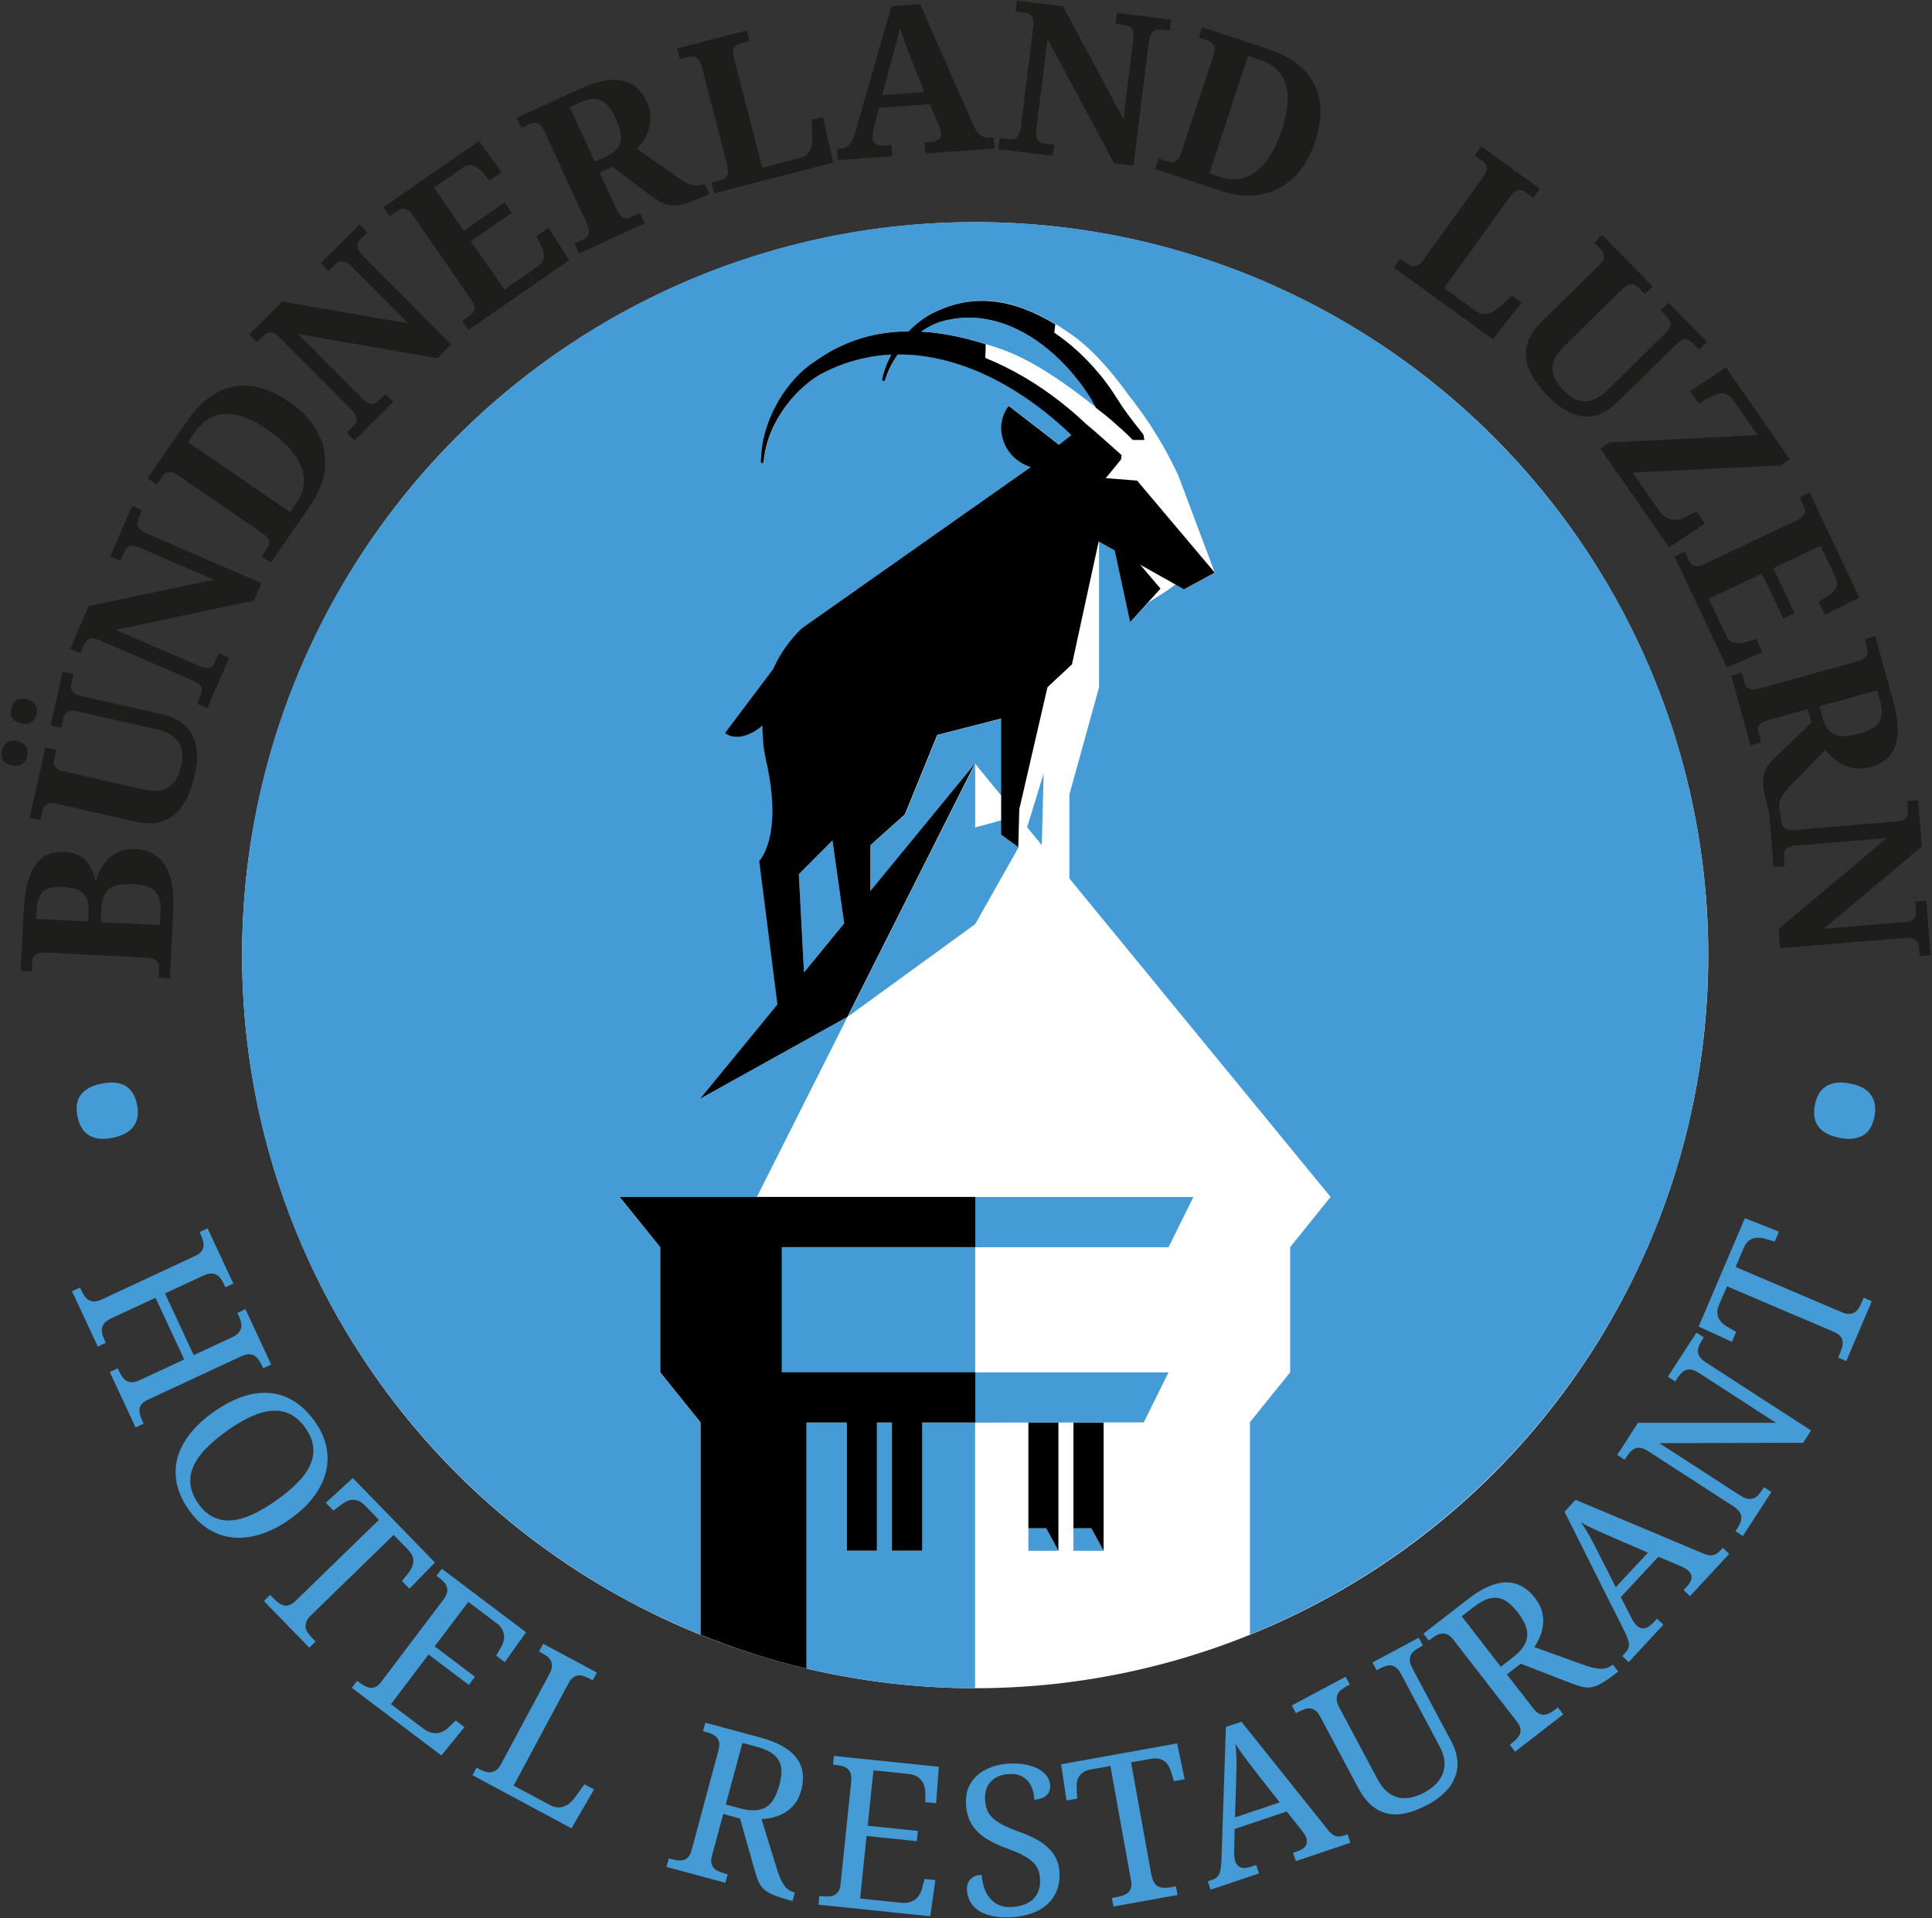 <?xml version="1.0" encoding="UTF-8"?>
<svg xmlns="http://www.w3.org/2000/svg" id="Ebene_1" version="1.1" viewBox="0 0 156.89 155.77">
  <rect x="0" y="0" width="156.89" height="155.77" fill="#333333" stroke="none"/>
  <circle cx="79.19" cy="77.57" r="59.53" fill="#fff"></circle>
  <polygon points="81.26 66.63 81.33 66.63 81.33 64.64 79.19 62.03 79.19 67.2 81.26 66.63" fill="none"></polygon>
  <path d="M92.61,45.87l1.65,1.94-1.02,1.13h0s.68-.42,1.28-.81c.51-.33.97-.64.93-.66l-2.85-1.6h0Z" fill="none"></path>
  <path d="M89,33.09c-.16-.26-.3-.49-.41-.71-2.41-3.91-7.13-7.8-12.27-6.23-.49.17-1,.44-1.49.77,2.2.13,4.42.69,6.59,1.46,2.66.98,5.28,2.87,7.58,4.7Z" fill="#449bd6"></path>
  <polygon points="87.17 124.11 87.17 125.94 89.62 125.94 88.62 124.11 87.17 124.11" fill="#449bd6"></polygon>
  <polygon points="81.33 66.63 81.26 66.63 79.19 67.2 79.19 62.03 68.84 82.57 79.19 75.05 82.72 68.8 81.33 67.79 81.33 66.63" fill="#449bd6"></polygon>
  <polygon points="83.51 124.11 83.51 125.94 85.95 125.94 84.96 124.11 83.51 124.11" fill="#449bd6"></polygon>
  <polygon points="83.41 67.18 84.6 68.63 84.6 68.63 84.75 62.81 83.41 67.18 83.41 67.18" fill="#449bd6"></polygon>
  <polygon points="92.88 115.51 94.89 111.45 79.19 111.45 79.19 115.53 92.88 115.51" fill="#449bd6"></polygon>
  <polygon points="94.89 101.29 96.91 97.21 79.19 97.21 79.19 101.29 94.89 101.29" fill="#449bd6"></polygon>
  <polygon points="81.33 58.36 76.14 59.68 73.51 66.14 70.71 68.63 70.72 72.35 79.19 62.03 81.33 64.64 81.33 58.36" fill="#449bd6"></polygon>
  <rect x="63.48" y="101.29" width="15.71" height="10.16" fill="#449bd6"></rect>
  <polygon points="64.87 70.99 65.29 78.97 68.55 74.99 67.6 68.25 64.87 70.99" fill="#449bd6"></polygon>
  <path d="M74.87,125.94h-2.45v-10.41h-1.22v10.41h-2.45v-10.41h-3.27v19.97h0c4.4,1.04,8.98,1.6,13.7,1.6v-21.57h-4.32v10.41Z" fill="#449bd6"></path>
  <polygon points="87.17 124.11 88.62 124.11 89.62 125.94 89.62 115.53 87.17 115.53 87.17 124.11"></polygon>
  <polygon points="83.51 124.11 84.96 124.11 85.95 125.94 85.95 115.53 83.51 115.53 83.51 124.11"></polygon>
  <path d="M58.17,97.21h-7.85l3.29,4.08v10.16l3.27,4.06v17.24c2.78,1.12,5.65,2.06,8.61,2.75h0v-19.98h3.27v10.41h2.45v-10.41h1.22v10.41h2.45v-10.41h4.32v-4.08h-15.71v-10.16h15.71v-4.08h-21.02Z"></path>
  <path d="M79.19,18.03c-32.88,0-59.53,26.65-59.53,59.53,0,23.41,13.51,43.64,33.16,53.37.22.11.44.21.66.31.96.46,1.93.9,2.92,1.31.16.07.32.13.48.2v-17.24l-3.27-4.06v-10.16l-3.29-4.08h11.14l7.37-14.64-11.96,6.65,6.28-7.66-1.48-11.66s2.03-1.95.5-8.41c0-.01,0-.03,0-.04,0,0,0-.02,0-.03-.12-.51-.17-.96-.19-1.38-.03-.37-.04-.74-.05-1.12-1.02.9-2.25,1.18-3.04.6l3.9-5.18c.6-1.33,1.43-2.43,2.33-3.32l18.6-13.1c-.38-.12-.75-.3-1.09-.56-1.42-1.1-1.73-3.07-.7-4.41l4.09,3.16,1-.79c-4.11-3.95-9.12-6.58-14.09-6.54-.44.62-.81,1.31-1.02,2.05-.01.07-.08.11-.15.1-.07-.01-.11-.08-.1-.15,0,0,.03-.11.04-.16.02-.06.02-.07.02-.09h0s0,0,0,0c.15-.6.38-1.19.68-1.74-1.97.09-3.93.59-5.81,1.63-2.19,1.29-4.33,4.1-4.55,7.06,0,.07-.06.12-.12.12s-.12-.06-.12-.12c0,0,.02-.23.02-.25.08-2.9,1.76-5.9,3.86-7.53.56-.44,1.13-.81,1.71-1.13,2.09-1.18,4.25-1.66,6.42-1.67.61-.63,1.29-1.14,1.97-1.49.47-.24.94-.42,1.4-.57,3.63-1.18,6.96.28,9.98,2.43,1.72,1.26,3.23,3.06,4.56,4.91,0,0,.23.29.35.44.06.08.12.17.18.25.37.49.72.98,1.05,1.48.12.17.23.35.34.53.28.44.55.89.81,1.34.1.18.21.36.3.54.33.62.65,1.24.94,1.87l2.96,7.88h0s0,0,0,0l-2.48,1.35-.71-.4s-.42.33-.93.66c-.61.39-1.28.81-1.28.81l-1.44,1.6-1.26-5.83-1.3-.73v11.84l-2.41,8.71v6.82l21.21,25.86-3.28,4.08v10.16l-3.27,4.06v17.25c.57-.23,1.14-.48,1.7-.73.23-.1.46-.21.69-.31,20.54-9.39,34.82-30.09,34.82-54.15,0-32.88-26.65-59.53-59.53-59.53Z" fill="#449bd6"></path>
  <path d="M98.65,46.51l-6.31-7.48h0s-2.55-.2-2.55-.2h0,0s.89-1.08.89-1.08l.35-.43.05-.36h0s-2.08-1.88-2.93-2.57c-.65-.62-1.33-1.2-2.03-1.75-1.91-1.5-3.98-2.71-6.12-3.58h.01s.05-1.08.03-1.11c-1.73-.54-3.48-.92-5.23-1.02.49-.34.99-.61,1.49-.77,5.14-1.57,9.86,2.32,12.27,6.23.12.22.25.45.41.71h0s.01.02.02.02c.45.35.89.69,1.32,1.06.04.04.08.07.12.11.54.47,1.06.94,1.55,1.44h0c.07,0,.14,0,.2,0,.03,0,.06,0,.09,0,.1,0,.19,0,.28,0,.06,0,.12,0,.18,0,.04,0,.08,0,.12,0,.02,0,.04,0,.06,0,0,0,0,0,.01,0l-.08-.44s-1.28-1.6-1.74-2.31-.91-1.43-1.42-2.09c-.14-.19-.29-.37-.44-.55-1.09-1.31-2.32-2.43-3.64-3.33,0,0,0,0,0,0h0s.09-.67.09-.67c-2.63-1.59-5.48-2.48-8.54-1.49-.46.15-.93.34-1.4.57-.68.35-1.36.86-1.97,1.49-2.18.01-4.34.49-6.42,1.67-.57.33-1.14.7-1.71,1.13-2.1,1.63-3.78,4.63-3.86,7.53,0,.02-.02.25-.02.25,0,.07.06.12.12.12s.12-.06.12-.12c.22-2.96,2.36-5.76,4.55-7.06,1.89-1.03,3.85-1.54,5.81-1.63-.3.55-.53,1.14-.68,1.74h0s0,.02-.02.09c-.01.05-.04.16-.04.16-.01.07.03.13.1.15.07.01.13-.03.15-.1.21-.75.58-1.43,1.02-2.05,4.97-.04,9.98,2.59,14.09,6.54l-1,.79-4.09-3.16c-1.03,1.34-.72,3.31.7,4.41.34.26.71.44,1.09.56l-18.6,13.1c-.9.88-1.73,1.98-2.33,3.32l-3.9,5.18c.78.59,2.02.3,3.04-.6,0,.37.02.75.05,1.12.02.42.07.87.19,1.38,0,0,0,.02,0,.03,0,.01,0,.03,0,.04,1.53,6.46-.5,8.41-.5,8.41l1.48,11.66-6.28,7.66,11.96-6.65,10.35-20.55-8.47,10.32v-3.72s2.79-2.49,2.79-2.49l2.63-6.46,5.19-1.33v6.28s0,1.99,0,1.99v1.16l1.39,1.01.08-3.06h0s2.29-9.92,2.29-9.92l1.99-1.86h0s1.38-6.36,1.38-6.36l.79-3.62,1.3.73,1.26,5.83,1.44-1.6h0s1.02-1.13,1.02-1.13l-1.65-1.94h0s2.85,1.6,2.85,1.6l.71.4,2.48-1.35h0ZM65.29,78.97l-.42-7.98,2.73-2.74.95,6.74-3.26,3.98Z"></path>
  <polygon points="81.26 66.63 81.33 66.63 81.33 64.64 79.19 62.03 79.19 67.2 81.26 66.63" fill="none"></polygon>
  <path d="M92.61,45.87l1.65,1.94-1.02,1.13h0s.68-.42,1.28-.81c.51-.33.97-.64.93-.66l-2.85-1.6h0Z" fill="none"></path>
  <path d="M89,33.09c-.16-.26-.3-.49-.41-.71-2.41-3.91-7.13-7.8-12.27-6.23-.49.17-1,.44-1.49.77,2.2.13,4.42.69,6.59,1.46,2.66.98,5.28,2.87,7.58,4.7Z" fill="#449bd6"></path>
  <path d="M5.27,69.19c.38.02.7.09.97.2.27.12.51.27.7.47s.35.43.48.7c.13.27.24.57.32.89h.08c.12-.38.27-.73.46-1.05s.42-.58.68-.8c.26-.22.56-.39.9-.5.34-.11.71-.16,1.13-.14,1.12.06,1.93.5,2.44,1.35.51.84.72,2.07.64,3.68l-.28,5.47-.9-.05.04-.7c0-.13,0-.25-.02-.35-.02-.11-.07-.2-.14-.29s-.18-.15-.32-.2c-.14-.05-.33-.09-.58-.1l-8.13-.41c-.23-.01-.41,0-.55.04s-.26.1-.34.17c-.08.08-.14.17-.18.27-.04.11-.06.22-.06.34l-.04.7-.89-.04.25-4.96c.08-1.61.39-2.81.93-3.6.54-.79,1.34-1.15,2.4-1.1ZM7.16,74.85l.03-.65c.02-.4,0-.73-.07-1s-.19-.48-.35-.65c-.17-.17-.39-.29-.66-.37-.27-.08-.6-.13-.99-.15-.39-.02-.71,0-.98.06s-.48.17-.65.33c-.17.16-.29.37-.38.63-.08.26-.13.58-.15.96l-.03.61,4.23.22ZM12.98,75.15l.06-1.13c.02-.38,0-.7-.08-.97s-.19-.49-.37-.67-.41-.31-.71-.4-.66-.15-1.09-.17c-.41-.02-.78,0-1.09.04-.31.05-.57.15-.78.3-.21.15-.37.35-.48.61-.11.25-.18.58-.2.97l-.06,1.16,4.78.24Z" fill="#1d1d1b"></path>
  <path d="M.95,62.16c-.19-.04-.34-.11-.46-.19-.12-.08-.21-.18-.27-.29-.06-.11-.09-.22-.1-.35,0-.13,0-.25.03-.38.03-.13.08-.25.14-.36.06-.11.14-.2.25-.28.1-.07.22-.12.37-.15.14-.03.31-.02.5.02.18.04.33.11.45.19s.21.19.27.29c.06.11.1.23.11.36s0,.26-.03.38c-.03.13-.08.25-.14.36-.06.11-.15.2-.25.27-.1.07-.22.12-.37.14s-.31.02-.49-.03ZM1.72,58.76c-.19-.04-.34-.11-.46-.19s-.21-.18-.27-.29c-.06-.11-.09-.23-.1-.36,0-.13,0-.26.03-.39.03-.12.07-.24.13-.35.06-.11.14-.2.24-.27.1-.07.23-.12.37-.15.15-.03.31-.02.5.02.18.04.33.11.45.19.12.09.21.19.27.29.06.11.1.23.11.35.01.12,0,.25-.02.37-.03.13-.08.26-.14.37-.07.11-.15.2-.25.28-.1.07-.22.12-.37.15-.14.02-.31.02-.49-.03ZM5.97,54.76l-.16.71c-.03.11-.04.22-.04.33,0,.11.03.21.09.31s.15.18.28.25c.13.08.32.14.55.19l6.47,1.46c.56.13,1.04.32,1.44.58.41.26.73.59.96,1,.23.41.37.89.42,1.45.05.56-.01,1.2-.18,1.93-.16.72-.38,1.35-.65,1.89-.27.54-.6.97-.99,1.3s-.85.54-1.37.64c-.53.1-1.13.07-1.81-.08l-6.34-1.44c-.22-.05-.4-.07-.55-.05s-.26.05-.35.12-.16.14-.2.24-.08.2-.11.31l-.16.71-.87-.2,1.29-5.72.88.2-.16.7c-.03.11-.04.22-.04.33,0,.11.03.21.09.3.06.1.15.18.28.26.13.08.31.14.55.19l6.4,1.45c.46.11.87.14,1.21.09.34-.04.63-.15.87-.33.24-.17.44-.4.59-.68s.27-.61.36-.99c.08-.37.11-.71.08-1.03s-.12-.6-.27-.86c-.15-.25-.37-.47-.65-.65-.28-.18-.63-.32-1.05-.42l-6.5-1.47c-.22-.05-.4-.07-.54-.06-.14.01-.26.05-.34.11-.09.06-.16.14-.2.24-.05.1-.08.2-.11.32l-.16.7-.87-.2.98-4.34.88.2Z" fill="#1d1d1b"></path>
  <path d="M20.61,48.78l-11.23,2.37,6.75,2.92c.22.1.41.15.56.17.15.01.28,0,.38-.04.1-.04.19-.1.25-.19.07-.09.12-.19.17-.29l.28-.66.83.36-1.76,4.08-.83-.36.28-.65c.05-.11.08-.22.1-.33.02-.11,0-.21-.03-.32-.04-.1-.12-.21-.23-.3-.11-.1-.28-.2-.51-.29l-7.52-3.25c-.21-.09-.38-.14-.53-.15-.14-.01-.26,0-.36.05s-.18.11-.24.2c-.06.09-.12.18-.17.29l-.28.66-.82-.36,1.5-3.47,10.17-2.14-6.01-2.6c-.21-.09-.38-.14-.53-.15-.14-.01-.26,0-.36.05s-.18.11-.24.2c-.06.09-.12.18-.17.29l-.28.66-.82-.36,1.76-4.08.82.36-.28.65c-.05.11-.08.21-.1.32-.02.11,0,.21.03.32.04.1.12.21.23.3s.28.2.51.29l9.3,4.03-.62,1.44Z" fill="#1d1d1b"></path>
  <path d="M23.4,32.56c.77.53,1.4,1.11,1.89,1.76.49.65.82,1.34.99,2.07.17.73.17,1.49,0,2.28s-.54,1.6-1.1,2.41l-3.18,4.62-.75-.51.4-.59c.07-.1.13-.21.17-.31s.05-.21.03-.31c-.02-.11-.08-.22-.17-.34-.09-.12-.24-.25-.44-.38l-6.75-4.64c-.19-.13-.35-.21-.49-.25-.14-.04-.26-.05-.36-.02-.11.03-.2.07-.28.15-.08.07-.16.16-.22.26l-.41.59-.74-.51,3.18-4.62c.53-.78,1.11-1.4,1.74-1.87.62-.47,1.29-.78,1.98-.93.7-.15,1.42-.13,2.18.06.76.19,1.53.55,2.33,1.1ZM21.78,34.93c-1.34-.92-2.5-1.36-3.49-1.32-.99.04-1.81.54-2.47,1.49l-.55.8,8.28,5.69.54-.79c.33-.48.52-.97.57-1.47.05-.5-.02-1-.23-1.5s-.53-1-.98-1.48c-.45-.49-1-.96-1.67-1.42Z" fill="#1d1d1b"></path>
  <path d="M35.52,29.09l-11.31-1.96,5.19,5.21c.17.17.33.29.46.36.13.07.26.1.37.1s.21-.03.3-.09c.09-.06.18-.13.26-.21l.51-.5.64.64-3.15,3.13-.64-.64.51-.5c.09-.09.16-.17.21-.27.06-.09.09-.19.09-.3,0-.11-.03-.23-.1-.37-.07-.13-.19-.29-.36-.46l-5.78-5.81c-.16-.16-.3-.27-.43-.34-.13-.06-.25-.09-.35-.09s-.21.04-.3.09c-.09.06-.18.12-.26.21l-.51.5-.63-.63,2.68-2.67,10.24,1.78-4.62-4.64c-.16-.16-.3-.27-.43-.33s-.25-.09-.36-.09c-.11,0-.21.04-.3.09-.09.06-.18.13-.26.21l-.51.5-.63-.64,3.15-3.13.63.64-.51.5c-.08.08-.15.17-.21.26-.06.09-.09.19-.09.31,0,.11.03.23.1.37.07.13.19.29.36.46l7.15,7.18-1.11,1.11Z" fill="#1d1d1b"></path>
  <path d="M40.95,23.52l2.8-1.94c.14-.1.24-.21.31-.33.06-.12.1-.25.11-.4,0-.15-.01-.3-.06-.46-.05-.16-.11-.33-.2-.5l-.34-.73.97-.67,1.68,2.64-8.19,5.67-.51-.74.59-.41c.1-.07.19-.14.26-.22.07-.08.12-.17.15-.27.03-.1.02-.22-.02-.36s-.12-.3-.25-.48l-4.67-6.76c-.14-.2-.27-.35-.38-.44-.12-.09-.23-.15-.34-.17-.11-.02-.21,0-.31.03s-.2.09-.31.17l-.59.41-.51-.74,7.76-5.37,1.83,2.54-.98.68-.53-.62c-.27-.32-.54-.52-.8-.61-.26-.09-.54-.03-.82.17l-2.36,1.63,2.42,3.5,3.32-2.29.58.84-3.32,2.29,2.72,3.94Z" fill="#1d1d1b"></path>
  <path d="M46.65,19.78l.65-.3c.11-.05.2-.1.29-.17.09-.06.15-.14.2-.24.04-.1.06-.22.04-.36-.01-.14-.07-.31-.16-.52l-3.46-7.53c-.09-.21-.19-.36-.29-.46-.1-.1-.2-.17-.3-.2-.1-.03-.21-.04-.31-.02-.11.02-.21.06-.32.1l-.65.3-.38-.81,4.98-2.29c1.46-.67,2.64-.92,3.55-.74s1.57.73,2,1.66c.19.41.29.8.32,1.17.02.37,0,.72-.1,1.05-.09.33-.22.63-.4.91-.18.28-.37.53-.58.76l3.3,2.32c.23.16.45.29.64.39.2.1.38.18.55.22.17.05.33.06.48.05.15-.01.3-.05.45-.12l.06-.03.38.82-.5.23c-.46.21-.87.38-1.24.5-.36.12-.69.19-1,.21s-.6-.02-.87-.12-.55-.25-.85-.46l-3.4-2.56-1.03.47,1.4,3.05c.09.2.19.35.29.46.1.1.2.17.3.2.1.03.21.03.31,0,.1-.02.21-.06.32-.11l.66-.3.38.82-5.33,2.45-.38-.82ZM48.3,13.14l.87-.4c.36-.16.63-.35.83-.55.19-.21.32-.44.38-.69.06-.25.05-.54-.02-.85-.07-.31-.19-.66-.36-1.04-.18-.39-.37-.71-.56-.95-.2-.24-.41-.41-.64-.51s-.48-.14-.76-.11c-.28.03-.59.13-.93.29l-.84.38,2.03,4.43Z" fill="#1d1d1b"></path>
  <path d="M58.01,15.7l-.23-.88.69-.18c.12-.03.23-.07.33-.12.1-.05.17-.12.23-.22.06-.09.09-.22.09-.37s-.02-.34-.08-.58l-2.03-7.87c-.06-.24-.13-.42-.21-.55-.08-.13-.17-.22-.26-.28-.09-.06-.2-.08-.3-.08-.11,0-.22.02-.35.05l-.69.18-.22-.87,5.68-1.46.22.87-.69.18c-.11.03-.22.07-.32.12-.1.05-.18.12-.23.21-.06.09-.09.21-.1.35-.01.14.01.32.07.54l2.29,8.88,3.06-.79c.39-.1.65-.3.81-.6.15-.3.22-.69.19-1.18l-.05-1.31.92-.24.83,3.71-9.65,2.48Z" fill="#1d1d1b"></path>
  <path d="M71.37,8.77l-.38,1.49c-.03.14-.07.31-.1.49-.03.19-.04.35-.04.49,0,.11.04.21.09.28.05.08.11.14.19.19.08.05.16.08.25.1.09.02.19.03.29.02l.71-.05.07.9-4.41.32-.07-.9.21-.02c.15-.01.28-.04.41-.08.12-.04.23-.11.33-.21.1-.1.19-.23.28-.4s.17-.38.25-.64l2.94-10.24,2.33-.17,4.28,9.72c.1.23.2.42.3.57.1.15.21.27.33.35.11.08.23.14.36.17.12.03.25.04.38.03l.31-.02.07.9-5.6.41-.07-.9.66-.05c.08,0,.17-.02.25-.06.09-.03.16-.08.23-.13s.12-.13.16-.21.05-.19.04-.3c0-.14-.04-.27-.08-.39-.04-.12-.08-.23-.12-.32l-.72-1.65-4.12.3ZM73.98,4.75c-.08-.19-.15-.39-.23-.59s-.16-.42-.24-.64c-.08-.22-.16-.43-.23-.65-.07-.21-.14-.42-.2-.61-.04.17-.08.37-.13.58-.05.21-.11.42-.17.64l-.18.66c-.06.22-.11.43-.17.64l-.79,2.94,3.43-.25-1.1-2.72Z" fill="#1d1d1b"></path>
  <path d="M90.49,13.28l-5.43-10.11-.9,7.3c-.03.24-.03.44,0,.58s.08.27.14.35c.07.09.15.15.26.19.1.04.21.06.33.08l.71.09-.11.9-4.41-.55.11-.9.71.09c.12.01.24.02.34,0s.21-.05.29-.12c.09-.07.16-.17.23-.31s.11-.33.14-.57l1.01-8.13c.03-.23.03-.41,0-.55-.03-.14-.08-.25-.15-.33-.07-.08-.16-.14-.26-.18-.1-.04-.21-.06-.33-.08l-.71-.09.11-.89,3.75.46,4.91,9.16.8-6.5c.03-.22.03-.41,0-.55s-.08-.25-.15-.33c-.07-.08-.16-.14-.26-.18-.1-.04-.21-.06-.33-.08l-.71-.09.11-.89,4.41.55-.11.89-.71-.09c-.12-.01-.23-.01-.33,0s-.21.05-.29.12c-.09.07-.16.17-.23.31-.06.14-.11.33-.14.57l-1.25,10.06-1.56-.19Z" fill="#1d1d1b"></path>
  <path d="M106.83,11.41c-.29.88-.68,1.65-1.16,2.3-.48.65-1.05,1.16-1.71,1.53s-1.38.58-2.19.64c-.81.06-1.68-.07-2.62-.38l-5.33-1.76.28-.86.68.22c.12.04.24.06.34.07.11,0,.21-.01.31-.06.1-.05.19-.13.28-.26s.17-.3.25-.53l2.56-7.78c.07-.22.11-.39.11-.54s-.03-.26-.08-.35-.13-.17-.22-.23c-.09-.06-.2-.1-.31-.14l-.68-.22.28-.85,5.33,1.76c.89.29,1.65.68,2.28,1.14s1.11,1.01,1.45,1.64.52,1.33.55,2.11c.03.78-.1,1.63-.41,2.54ZM104.1,10.51c.51-1.54.6-2.78.29-3.72s-1.02-1.59-2.12-1.95l-.92-.3-3.14,9.54.91.3c.55.18,1.08.23,1.57.14s.96-.3,1.38-.64c.42-.34.81-.79,1.15-1.36s.64-1.23.9-2.01Z" fill="#1d1d1b"></path>
  <path d="M113.18,21.73l.53-.73.58.42c.1.08.2.13.3.17.1.04.2.05.31.04.11-.02.22-.07.34-.16.12-.09.25-.23.39-.43l4.76-6.59c.14-.2.24-.37.29-.51.05-.14.06-.27.05-.38-.02-.11-.06-.2-.13-.28-.07-.08-.16-.16-.26-.24l-.58-.42.53-.73,4.76,3.44-.53.73-.58-.42c-.09-.07-.19-.12-.29-.17-.1-.04-.21-.06-.31-.04-.11.01-.22.06-.33.14-.12.08-.24.22-.38.4l-5.37,7.43,2.56,1.85c.32.23.65.31.97.24.33-.07.67-.28,1.03-.61l.97-.88.77.56-2.32,3-8.07-5.84Z" fill="#1d1d1b"></path>
  <path d="M137.96,28.38l-.51-.52c-.08-.08-.17-.15-.26-.21-.09-.06-.19-.09-.3-.09s-.23.03-.37.1-.29.19-.46.36l-4.73,4.65c-.41.4-.83.7-1.27.9-.44.2-.89.29-1.36.26-.47-.03-.95-.17-1.45-.44-.5-.26-1-.66-1.52-1.19-.52-.53-.93-1.05-1.24-1.57-.31-.52-.49-1.03-.56-1.53-.06-.51,0-1.01.21-1.5s.55-.99,1.05-1.48l4.64-4.55c.16-.16.27-.3.34-.43s.09-.25.09-.35c0-.11-.04-.21-.09-.3-.05-.09-.12-.18-.2-.26l-.51-.52.64-.63,4.11,4.18-.64.63-.5-.51c-.08-.08-.17-.15-.26-.21-.09-.06-.19-.09-.3-.09-.11,0-.23.03-.37.1-.13.07-.29.19-.46.36l-4.68,4.6c-.34.33-.58.66-.73.97-.15.31-.21.62-.2.91.01.29.1.58.26.86.16.28.37.56.64.84.26.27.54.48.82.63.28.15.57.23.87.24.29,0,.6-.06.9-.19.31-.14.61-.36.92-.66l4.75-4.67c.16-.16.28-.3.34-.43s.1-.24.09-.35-.04-.21-.09-.3c-.06-.09-.12-.18-.21-.26l-.5-.51.64-.63,3.12,3.17-.64.63Z" fill="#1d1d1b"></path>
  <path d="M144.63,37.79l-12.05.59,2.09,3.01c.2.29.4.49.61.62.21.13.41.2.62.21.21.02.41-.01.61-.08s.39-.15.58-.26l.67-.37.7,1.01-2.92,1.93-5.58-8.03.7-.48,12.06-.61-1.91-2.75c-.15-.22-.31-.38-.46-.48-.16-.1-.32-.15-.49-.16s-.35.03-.53.1-.38.16-.58.28l-.81.45-.7-1,2.92-1.93,5.18,7.46-.71.49Z" fill="#1d1d1b"></path>
  <path d="M138.75,48.6l1.46,3.08c.07.16.17.27.27.36.11.08.24.14.38.17s.3.04.46.02c.17-.02.34-.06.52-.11l.78-.22.5,1.07-2.88,1.23-4.26-9,.82-.39.31.65c.05.11.11.21.18.29.06.09.15.15.24.19.1.04.22.05.36.04.14-.02.31-.07.51-.17l7.43-3.52c.22-.1.39-.21.5-.31.11-.1.18-.2.22-.31.04-.1.04-.21.02-.31s-.06-.22-.12-.33l-.31-.65.81-.38,4.04,8.53-2.8,1.4-.51-1.07.69-.42c.36-.22.6-.45.73-.69s.12-.52-.03-.84l-1.23-2.59-3.84,1.82,1.73,3.65-.92.44-1.73-3.65-4.33,2.05Z" fill="#1d1d1b"></path>
  <path d="M141.44,54.66l.19.69c.03.11.07.22.12.31.05.09.12.17.21.23.09.06.2.09.35.1.14,0,.32-.02.54-.07l7.99-2.21c.22-.06.39-.13.5-.21s.2-.17.25-.27c.05-.1.07-.2.07-.31,0-.11-.02-.22-.05-.33l-.19-.69.86-.24,1.46,5.28c.43,1.55.48,2.75.17,3.62-.32.87-.97,1.43-1.96,1.71-.43.12-.83.16-1.21.13-.37-.04-.71-.12-1.02-.27-.31-.14-.59-.32-.83-.54s-.46-.45-.65-.7l-2.82,2.88c-.2.2-.36.39-.49.57-.13.18-.24.35-.31.51s-.12.32-.13.47c-.01.15,0,.31.05.46l.02.06-.87.24-.15-.54c-.14-.49-.24-.92-.3-1.3-.06-.38-.08-.72-.04-1.02s.12-.58.25-.84.33-.51.59-.76l3.07-2.94-.3-1.09-3.23.89c-.21.06-.38.13-.5.21s-.2.17-.25.27c-.05.1-.06.2-.06.3,0,.11.03.22.06.33l.19.7-.87.24-1.56-5.66.87-.24ZM147.74,57.35l.25.92c.11.38.24.68.41.91.17.22.38.39.62.48s.52.14.84.12c.32-.02.68-.08,1.08-.19.42-.11.76-.25,1.03-.4.27-.15.47-.34.61-.55s.22-.46.23-.73c.01-.28-.03-.6-.13-.96l-.25-.89-4.7,1.3Z" fill="#1d1d1b"></path>
  <path d="M144.43,75.44l8.79-7.38-7.33.6c-.24.02-.43.06-.57.12-.14.06-.25.13-.32.21-.07.08-.11.18-.13.29-.02.11-.02.22,0,.34l.06.71-.9.07-.36-4.43.9-.07.06.71c0,.12.03.23.07.34.03.1.09.19.18.26.08.07.2.13.35.16.15.03.34.04.58.02l8.17-.67c.23-.02.41-.06.54-.12.13-.06.23-.13.29-.22.06-.09.11-.18.12-.29.02-.11.02-.22,0-.33l-.06-.71.89-.07.31,3.76-7.96,6.68,6.53-.54c.23-.02.41-.06.54-.11.13-.06.23-.13.29-.22.07-.09.11-.18.12-.29.02-.11.02-.22,0-.33l-.06-.71.89-.07.36,4.43-.89.07-.06-.71c0-.12-.03-.23-.06-.33s-.09-.19-.18-.26-.2-.13-.35-.16c-.15-.03-.34-.04-.58-.02l-10.1.83-.13-1.56Z" fill="#1d1d1b"></path>
  <path d="M8.26,88c.46-.09.85-.12,1.18-.07s.61.15.84.31c.23.16.41.36.55.62.14.25.24.54.3.85.06.3.08.6.05.88-.03.28-.11.54-.26.78-.15.24-.36.45-.65.62-.29.18-.66.31-1.11.41-.46.09-.85.11-1.18.06-.33-.05-.61-.16-.84-.32-.23-.16-.41-.37-.55-.62s-.23-.53-.3-.83c-.06-.31-.08-.62-.06-.9.03-.29.11-.55.26-.78.15-.23.37-.44.65-.61s.65-.31,1.11-.4Z" fill="#449bd6"></path>
  <path d="M8.91,111.42l.65-.3.09.2c.08.18.17.33.27.48.1.14.21.25.34.33.13.08.28.12.46.12s.39-.06.63-.17l3.61-1.68-2.33-5.01-3.61,1.68c-.24.11-.42.24-.53.37s-.18.28-.21.43-.01.31.03.47c.05.17.11.34.19.51l.09.2-.65.3-2.09-4.49.65-.3.09.2c.08.18.17.33.27.48s.21.25.34.33c.13.08.29.12.46.12.18,0,.38-.06.62-.17l7.56-3.52c.23-.1.39-.22.5-.36.11-.13.17-.27.19-.42s0-.31-.04-.47c-.05-.16-.11-.33-.19-.5l-.09-.2.65-.3,2.09,4.49-.65.3-.09-.2c-.08-.17-.17-.33-.26-.47-.1-.14-.21-.25-.34-.33-.13-.08-.28-.12-.46-.12s-.39.06-.63.17l-3.12,1.45,2.33,5.01,3.12-1.45c.24-.11.42-.24.53-.37s.18-.28.21-.43.01-.31-.03-.47-.11-.33-.19-.51l-.09-.2.65-.3,2.09,4.49-.65.3-.09-.2c-.08-.18-.17-.33-.27-.48-.1-.14-.21-.25-.34-.33-.13-.08-.29-.12-.46-.12-.18,0-.38.06-.63.17l-7.57,3.52c-.23.1-.39.22-.5.36s-.17.27-.18.42c-.02.15,0,.3.05.47.05.16.11.33.19.5l.09.2-.65.3-2.09-4.49Z" fill="#449bd6"></path>
  <path d="M23.53,123.38c-.76.54-1.53.94-2.29,1.19-.76.25-1.5.36-2.21.3-.71-.05-1.38-.27-2-.63s-1.19-.9-1.68-1.6c-.52-.74-.85-1.46-1-2.18-.14-.72-.12-1.42.07-2.1s.54-1.33,1.04-1.96c.5-.63,1.14-1.21,1.91-1.75.77-.54,1.53-.95,2.28-1.21.75-.26,1.48-.37,2.18-.32s1.36.26,2,.64c.63.38,1.21.94,1.73,1.67.5.7.81,1.4.95,2.11s.12,1.41-.07,2.09c-.18.69-.52,1.34-1.01,1.98s-1.12,1.22-1.9,1.77ZM18.45,116.19c-.69.49-1.26.97-1.73,1.45s-.81.97-1.02,1.46c-.21.49-.29.98-.23,1.48s.27,1,.63,1.52.77.88,1.22,1.1c.45.22.94.31,1.47.27.53-.04,1.1-.2,1.71-.48.61-.28,1.26-.67,1.95-1.15.69-.49,1.26-.97,1.73-1.45s.81-.96,1.02-1.45.29-.97.23-1.47c-.06-.49-.27-1-.63-1.51-.36-.51-.77-.88-1.22-1.11-.45-.22-.94-.32-1.47-.28-.53.03-1.1.19-1.72.47-.61.28-1.26.66-1.95,1.15Z" fill="#449bd6"></path>
  <path d="M25.26,131.17c-.19.18-.32.36-.38.53-.06.17-.08.32-.06.47s.09.29.19.44c.1.14.21.28.35.42l.27.28-.51.5-3.69-3.79.51-.5.27.28c.13.13.26.25.4.36.14.1.28.17.42.21s.3.03.46-.02c.16-.05.33-.17.51-.34l6.77-6.58-1.13-1.17c-.17-.18-.35-.3-.52-.37-.17-.07-.34-.1-.51-.09-.17.01-.33.06-.49.14-.16.08-.31.18-.46.29l-.59.44-.61-.63,2.19-2.01,6.67,6.86-2.07,2.13-.61-.63.47-.57c.12-.15.22-.3.3-.46.08-.16.13-.32.15-.48.02-.16,0-.33-.07-.51s-.19-.35-.37-.54l-1.15-1.18-6.71,6.52Z" fill="#449bd6"></path>
  <path d="M31.73,138.38l2.62,1.98c.22.16.42.27.62.33s.38.07.56.05c.18-.02.35-.08.51-.17.16-.09.31-.2.44-.34l.53-.51.71.54-1.88,2.3-7.27-5.49.43-.57.17.13c.15.11.3.21.45.29.15.08.3.13.45.15s.3-.02.45-.09c.15-.08.3-.21.45-.41l5.03-6.66c.16-.21.26-.4.3-.58.04-.17.03-.33-.02-.47-.05-.15-.13-.28-.25-.4-.12-.12-.25-.24-.41-.36l-.17-.13.43-.57,6.84,5.16-1.73,2.42-.7-.53.37-.63c.09-.16.17-.33.22-.5s.07-.35.05-.52c-.02-.17-.08-.34-.17-.51s-.25-.33-.45-.48l-2.28-1.72-2.73,3.61,3.27,2.47-.5.66-3.27-2.47-3.07,4.06Z" fill="#449bd6"></path>
  <path d="M38.36,144.18l.34-.63.19.1c.17.09.34.17.5.22s.32.08.47.06c.15-.02.3-.08.44-.18.14-.11.27-.28.4-.51l3.91-7.29c.13-.23.19-.44.21-.61.01-.17-.02-.33-.09-.47-.07-.14-.17-.25-.31-.36s-.29-.2-.46-.29l-.19-.1.34-.63,4.36,2.34-.34.63-.2-.11c-.17-.09-.33-.16-.49-.22-.16-.06-.32-.08-.47-.07s-.3.07-.43.17c-.14.1-.27.26-.38.48l-4.45,8.3,2.96,1.58c.22.12.44.18.64.19.2,0,.39-.03.56-.11.17-.07.33-.18.47-.31s.27-.27.37-.42l.75-1.04.78.42-1.83,3.16-8.03-4.31Z" fill="#449bd6"></path>
  <path d="M63.13,151.9c.16.51.34.91.54,1.2.2.29.48.48.83.58h.05s-.19.7-.19.7l-.23-.06c-.51-.14-.93-.27-1.25-.4-.32-.13-.58-.27-.78-.44s-.36-.37-.47-.61-.22-.54-.32-.9l-1.22-4.29-1.36-.37-.91,3.38c-.07.24-.08.44-.05.61s.1.3.2.41c.1.11.23.2.39.26.16.07.33.13.51.18l.22.06-.19.69-4.78-1.29.19-.69.21.06c.18.05.36.08.53.1.17.02.33,0,.47-.03.14-.04.27-.13.38-.25.11-.13.2-.31.26-.55l2.19-8.13c.07-.24.08-.44.05-.61-.03-.17-.1-.31-.2-.42s-.23-.2-.39-.27c-.16-.07-.33-.13-.51-.17l-.21-.06.19-.69,4.42,1.19c1.42.38,2.41.93,2.96,1.65.55.71.69,1.6.4,2.66-.12.44-.29.8-.52,1.09-.23.29-.49.52-.79.7-.29.18-.61.31-.94.39s-.65.13-.97.15l1.29,4.17ZM58.93,146.54l1.15.31c.48.13.9.18,1.25.16.35-.02.65-.11.9-.27.25-.16.46-.39.63-.69.17-.3.31-.66.43-1.09.12-.44.17-.82.17-1.16,0-.33-.09-.62-.24-.87s-.38-.46-.67-.64-.68-.33-1.15-.45l-1.11-.3-1.35,4.99Z" fill="#449bd6"></path>
  <path d="M69.88,154.18l3.26.34c.27.03.5.01.7-.04.2-.05.37-.14.51-.25s.25-.25.34-.41.16-.33.2-.52l.19-.71.88.09-.42,2.94-9.07-.94.07-.71.21.02c.19.02.37.03.54.02.17,0,.32-.04.46-.11.13-.06.25-.17.34-.31s.15-.34.17-.59l.86-8.31c.03-.26.01-.48-.04-.65-.05-.17-.14-.3-.26-.4-.12-.1-.26-.17-.42-.21s-.34-.08-.54-.1l-.21-.02.07-.71,8.52.88-.22,2.96-.88-.09v-.74c0-.19-.03-.37-.08-.55-.05-.17-.12-.33-.23-.47-.11-.14-.24-.25-.42-.35s-.38-.15-.64-.18l-2.84-.29-.47,4.5,4.08.42-.09.83-4.08-.42-.52,5.06Z" fill="#449bd6"></path>
  <path d="M82,155.7c-.55.02-1.04-.02-1.47-.11s-.79-.25-1.08-.44c-.29-.2-.52-.44-.67-.73-.16-.29-.24-.61-.26-.97-.01-.34.08-.62.29-.84.21-.22.5-.34.9-.35.03.35.1.69.2,1.01.1.32.25.6.45.85s.43.43.72.57.63.2,1.03.18c.76-.03,1.35-.24,1.77-.62.41-.39.61-.92.58-1.62-.01-.31-.07-.58-.17-.82-.1-.23-.25-.45-.47-.64s-.49-.38-.83-.55c-.34-.17-.77-.35-1.27-.53-.53-.19-1-.41-1.41-.64-.4-.23-.74-.49-1.01-.78-.27-.29-.48-.62-.62-.98s-.22-.78-.24-1.24c-.02-.49.05-.92.22-1.31.17-.39.42-.72.74-1s.71-.49,1.15-.65c.45-.16.94-.25,1.48-.27.51-.02.96.01,1.36.1s.73.22,1.01.38c.28.17.49.36.64.58s.23.46.24.71c.01.36-.09.64-.33.84s-.55.3-.96.32c-.01-.27-.05-.53-.13-.78-.07-.25-.19-.48-.35-.68-.16-.2-.36-.35-.61-.47-.25-.12-.55-.17-.91-.15-.33.01-.62.07-.87.17-.25.1-.47.24-.64.42s-.3.38-.38.63c-.08.24-.12.51-.11.8.01.34.07.63.17.89s.26.48.47.68c.22.2.5.38.84.56.34.17.77.35,1.27.53.51.18.96.38,1.36.59.4.21.74.45,1.02.72.28.27.5.57.66.91s.25.73.26,1.16c.02.54-.06,1.02-.24,1.45-.18.43-.45.8-.8,1.11-.35.31-.78.55-1.29.72-.51.17-1.08.27-1.72.3Z" fill="#449bd6"></path>
  <path d="M93.52,152.3c.05.26.12.46.22.61.1.15.22.25.36.31.14.06.29.09.47.09.17,0,.35-.02.54-.05l.38-.07.13.7-5.2.94-.13-.7.38-.07c.19-.03.36-.08.52-.13.16-.05.3-.13.41-.23.11-.1.19-.23.24-.39.05-.16.05-.37,0-.61l-1.67-9.29-1.6.29c-.25.04-.44.12-.6.22-.15.1-.27.23-.36.37-.08.14-.14.3-.16.48-.02.18-.03.36-.01.55l.04.74-.87.16-.44-2.94,9.42-1.7.61,2.91-.87.16-.21-.7c-.05-.18-.12-.35-.21-.51s-.19-.29-.32-.39-.28-.18-.46-.22c-.18-.04-.4-.04-.65,0l-1.63.29,1.66,9.21Z" fill="#449bd6"></path>
  <path d="M100.26,148.51l-.04,1.9c0,.14,0,.28.02.41s.04.24.07.33c.09.27.25.44.46.51.22.07.51.04.87-.08l.37-.12.23.68-3.93,1.32-.23-.68.31-.1c.16-.05.29-.11.38-.19s.18-.17.23-.29c.06-.12.1-.28.13-.47.03-.19.05-.43.06-.72l.36-10.77,1.26-.42,6.99,8.74c.12.15.23.26.33.35.1.09.21.15.32.19.11.04.23.05.35.04.12-.01.26-.05.42-.1l.21-.07.23.68-4.43,1.49-.23-.68.37-.12c.65-.22.88-.58.71-1.1-.03-.09-.07-.18-.13-.26-.06-.09-.12-.18-.21-.29l-1.25-1.58-4.23,1.42ZM101.98,143.89c-.33-.42-.63-.82-.91-1.19-.28-.37-.53-.74-.75-1.09.03.21.05.41.06.61.01.2.02.4.03.61s0,.43,0,.66-.01.49-.02.77l-.1,3.33,3.63-1.22-1.95-2.48Z" fill="#449bd6"></path>
  <path d="M115.89,146.58c-.59.31-1.15.54-1.69.66-.54.13-1.04.14-1.51.04-.47-.1-.9-.32-1.3-.65-.4-.34-.76-.81-1.09-1.42l-3.1-5.82c-.12-.22-.25-.38-.38-.48-.14-.1-.28-.16-.43-.17-.15-.01-.31,0-.47.07-.16.06-.32.13-.49.22l-.19.1-.34-.63,4.37-2.33.34.63-.2.11c-.17.09-.32.19-.46.29-.14.11-.24.23-.31.36-.07.13-.1.29-.09.47s.08.38.2.62l3.12,5.85c.23.43.49.77.78,1.01.29.24.59.39.92.47.32.07.66.07,1.01,0,.35-.08.71-.21,1.08-.41.43-.23.78-.49,1.03-.78.25-.29.43-.59.52-.91.1-.32.12-.65.07-.99-.05-.34-.17-.68-.35-1.02l-3.18-5.97c-.12-.22-.25-.38-.38-.48-.14-.1-.28-.16-.43-.17-.15-.01-.31,0-.47.07-.16.06-.32.13-.49.22l-.19.1-.34-.63,3.76-2.01.34.63-.2.11c-.17.09-.32.19-.46.29-.14.11-.24.22-.31.36-.07.13-.1.29-.09.47,0,.18.08.38.2.62l3.17,5.94c.26.5.42.99.48,1.47.05.48,0,.95-.17,1.39-.16.44-.43.86-.82,1.25s-.87.75-1.46,1.06Z" fill="#449bd6"></path>
  <path d="M128.68,135.23c.5.18.93.28,1.29.29s.67-.09.96-.31l.04-.03.44.56-.19.15c-.42.33-.78.58-1.07.75-.29.18-.57.3-.82.36s-.51.06-.77,0c-.26-.05-.56-.15-.91-.28l-4.16-1.61-1.12.87,2.15,2.77c.15.2.31.33.46.41s.3.1.45.09c.15-.02.3-.07.45-.15s.3-.18.45-.3l.18-.14.44.56-3.91,3.03-.44-.56.17-.13c.15-.12.28-.24.4-.36s.2-.25.26-.39c.05-.14.06-.29.03-.46-.04-.17-.13-.35-.28-.54l-5.16-6.65c-.15-.2-.3-.33-.46-.41-.15-.08-.3-.11-.46-.09-.15.01-.3.06-.45.14s-.3.18-.45.3l-.17.13-.44-.56,3.61-2.8c1.16-.9,2.2-1.36,3.1-1.37.9,0,1.69.42,2.36,1.28.28.36.46.72.56,1.08.09.36.12.71.09,1.05-.04.34-.12.67-.25.99-.13.31-.29.6-.46.86l4.1,1.48ZM121.88,135.35l.94-.73c.39-.3.69-.6.88-.89.19-.29.3-.58.32-.88s-.04-.6-.17-.92c-.14-.31-.34-.65-.61-1-.28-.36-.55-.63-.82-.83-.27-.19-.55-.31-.84-.34-.29-.03-.6.02-.92.15-.32.13-.67.35-1.05.64l-.91.71,3.17,4.09Z" fill="#449bd6"></path>
  <path d="M131.62,129.71l.87,1.69c.06.13.13.25.21.35.08.11.15.2.22.26.21.2.43.27.65.22.22-.04.46-.21.72-.49l.27-.29.52.49-2.82,3.04-.52-.49.22-.24c.11-.12.2-.24.25-.35.05-.11.07-.23.07-.37s-.05-.29-.11-.47-.17-.4-.29-.66l-4.83-9.63.9-.97,10.32,4.34c.17.07.33.12.46.15.13.03.26.03.37,0,.12-.02.22-.07.33-.14.1-.07.21-.17.32-.29l.15-.16.52.49-3.18,3.43-.52-.49.27-.29c.46-.5.5-.93.1-1.3-.07-.06-.15-.12-.24-.17-.09-.05-.2-.1-.32-.16l-1.86-.79-3.04,3.27ZM130.93,124.84c-.49-.21-.95-.42-1.37-.61-.42-.19-.82-.39-1.18-.6.12.17.24.34.34.5.1.17.21.34.31.52.1.18.21.37.32.58.11.21.22.44.35.69l1.51,2.98,2.61-2.81-2.89-1.25Z" fill="#449bd6"></path>
  <path d="M146.44,117.17l-11.69.03,6.6,4.27c.22.14.42.23.6.25.18.02.33,0,.47-.05.14-.06.27-.15.38-.28.12-.13.23-.27.33-.43l.12-.19.6.39-2.32,3.58-.6-.39.12-.18c.11-.16.19-.32.26-.48.07-.16.1-.31.1-.46s-.05-.3-.15-.45c-.1-.15-.26-.29-.48-.44l-7-4.53c-.21-.13-.4-.21-.57-.23-.17-.02-.32,0-.46.06-.14.06-.26.16-.38.29-.11.13-.22.27-.32.43l-.12.18-.6-.39,1.69-2.61h11.19s-6.32-4.09-6.32-4.09c-.21-.13-.4-.21-.57-.23-.17-.02-.32,0-.46.06-.14.06-.26.16-.38.29-.11.13-.22.27-.32.43l-.12.19-.6-.39,2.32-3.58.6.39-.12.18c-.1.16-.19.32-.26.48-.07.16-.1.31-.1.47,0,.15.05.3.15.45s.25.29.48.44l8.56,5.54-.66,1.02Z" fill="#449bd6"></path>
  <path d="M149.52,106.55c.24.1.46.15.63.15.18,0,.33-.05.46-.13s.24-.19.33-.34c.09-.15.18-.31.25-.48l.15-.36.66.28-2.07,4.86-.66-.28.15-.36c.07-.17.13-.34.18-.51.04-.17.05-.32.03-.47-.02-.15-.09-.29-.2-.41-.11-.13-.28-.24-.51-.34l-8.68-3.7-.64,1.5c-.1.23-.15.44-.14.62s.04.35.12.5c.07.15.18.28.31.4.13.11.28.22.45.31l.64.37-.34.81-2.7-1.24,3.75-8.8,2.77,1.09-.34.81-.7-.21c-.18-.05-.36-.09-.54-.1-.18-.01-.34,0-.5.05s-.31.13-.44.26c-.14.13-.25.31-.35.54l-.65,1.52,8.61,3.67Z" fill="#449bd6"></path>
  <path d="M149.38,92.4c-.46-.09-.83-.22-1.12-.39-.29-.17-.51-.37-.66-.61-.15-.23-.24-.49-.27-.78-.03-.29-.01-.59.05-.9.06-.3.16-.58.29-.83.13-.25.31-.46.54-.62.23-.17.51-.27.84-.33s.73-.04,1.18.05c.46.09.83.22,1.11.39.28.17.5.38.65.62.15.24.24.5.27.78.03.28.02.58-.04.88-.06.32-.16.6-.29.86-.13.26-.32.46-.54.62-.23.16-.51.26-.83.32-.33.05-.72.03-1.18-.05Z" fill="#449bd6"></path>
</svg>
